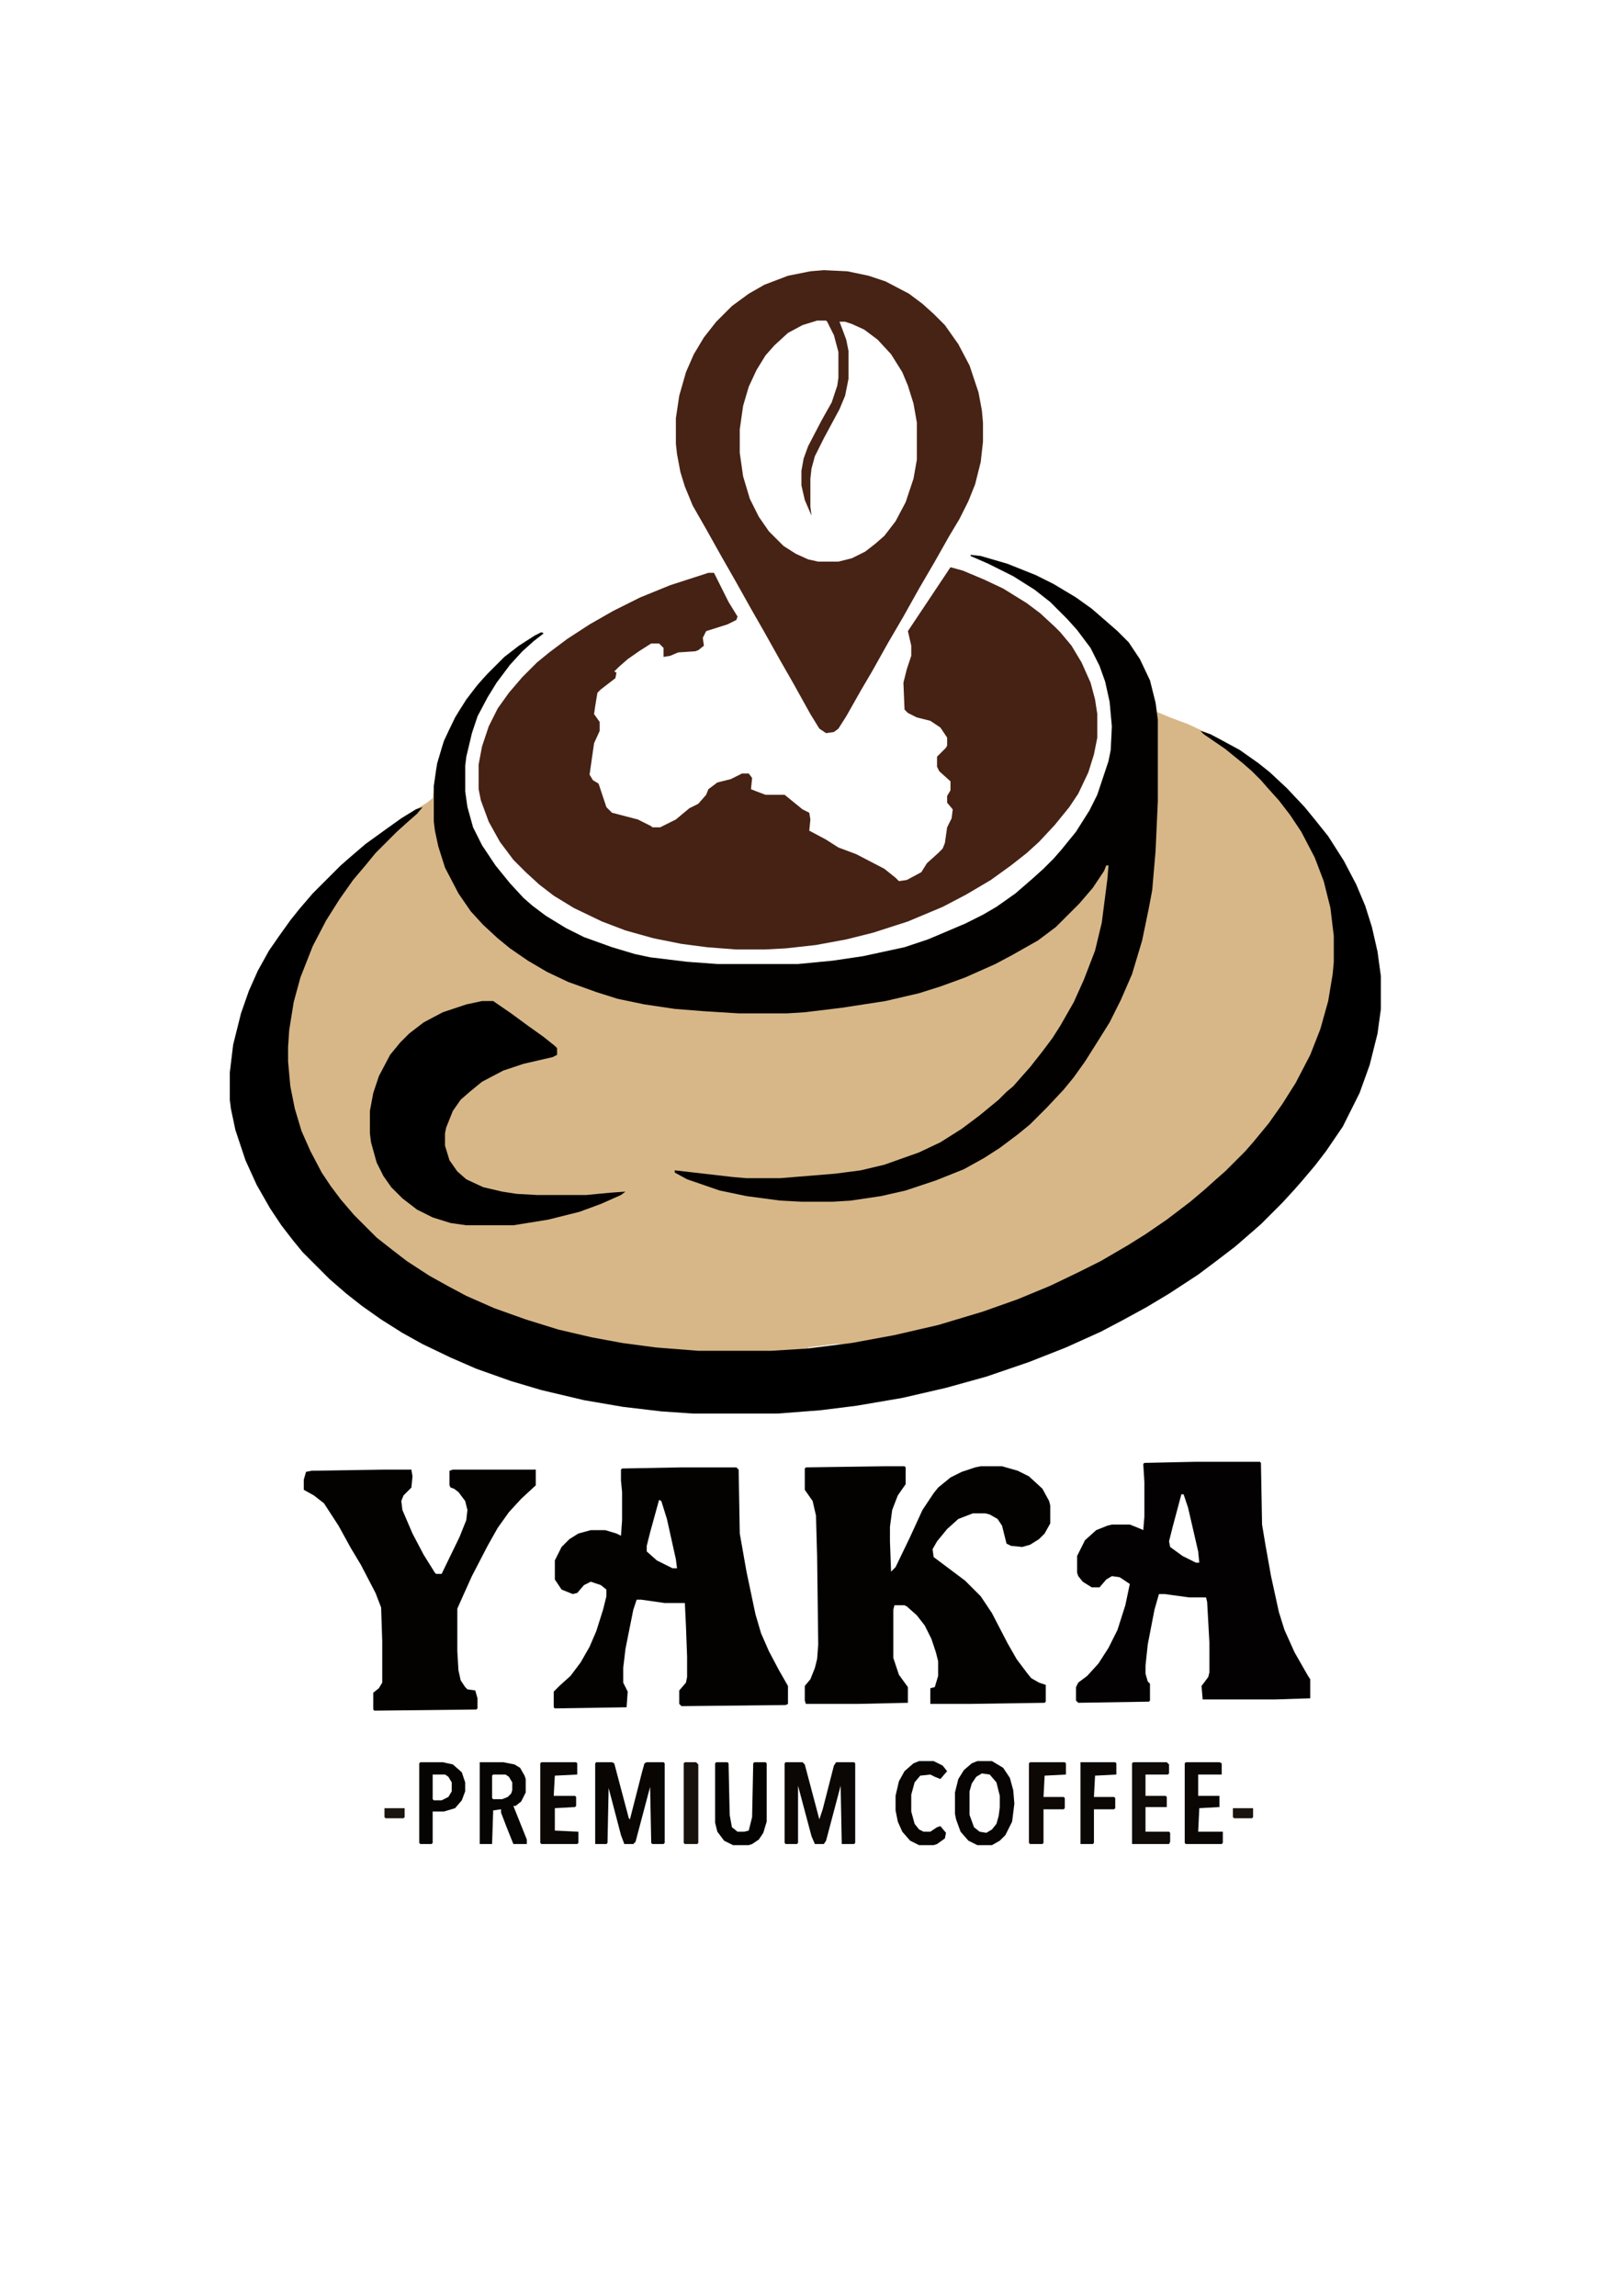 <svg xmlns="http://www.w3.org/2000/svg" height="2912" width="2059" viewBox="0 0 1448 2048" version="1.1">
<path fill="#D7B788" d="m0 0 9 1 24 7 25 10 16 8 20 12 14 10 15 13 8 7 10 10 10 15 9 19 5 20 1 8 12 5 16 6 28 13 18 10 17 12 10 8 15 14 16 17 9 11 12 15 14 22 11 21 8 19 6 19 5 22 3 22v29l-3 22-7 28-9 25-15 30-15 22-10 13-11 13-7 8-11 12-19 19-8 7-15 13-17 13-16 12-26 17-20 12-22 12-19 10-31 14-33 13-38 13-36 10-39 9-41 7-32 4-39 3h-74l-29-2-34-4-35-6-38-9-27-8-31-11-23-10-25-12-18-10-19-12-17-12-14-11-15-13-24-24-9-11-10-13-10-15-12-21-10-22-9-27-4-19-1-8v-24l3-25 7-28 7-20 8-18 10-18 9-13 10-14 8-10 12-14 25-25 8-7 14-12 18-13 14-10 13-8 10-6 5-4 3-26 5-19 6-15 10-19 12-17 9-11 19-19 13-10 14-9 6-3 2 1-9 7-10 9-11 12-12 16-8 13-9 17-5 15-5 21-1 8v23l2 14 5 18 8 16 12 18 13 16 12 13 8 7 12 9 18 11 16 8 25 9 20 6 14 3 33 4 27 2h72l31-3 27-4 37-8 21-7 33-14 16-8 12-7 17-12 15-13 10-9 9-9 7-8 13-16 12-19 7-14 10-30 2-10 1-21-2-22-4-18-5-14-8-16-12-16-9-10-15-15-14-11-19-12-22-11-16-7zm78 648m-2 1m-2 1m-195 54-24 3v1l17-1 14-2v-1z" transform="translate(866,495)"></path>
<path fill="#462214" d="m0 0 11 3 19 8 17 8 21 13 12 9 13 12 5 5 10 12 9 15 8 18 4 15 2 13v21l-3 15-5 16-9 19-8 12-13 16-14 15-11 10-14 11-18 13-22 13-21 11-31 13-31 10-24 6-27 5-27 3-19 1h-25l-26-2-23-3-25-5-25-7-21-8-25-12-18-11-13-10-12-11-11-11-12-16-10-18-7-19-2-10v-22l3-16 6-18 8-16 10-14 12-14 13-13 11-9 16-12 20-13 21-12 24-12 27-11 34-11h5l13 26 8 13-1 3-8 4-19 6-3 6 1 7-5 4-3 1-15 1-7 3-6 1v-8l-4-4h-7l-11 7-10 7-8 7-4 4 2 1-1 5-13 10-3 3-2 12-1 7 5 7v8l-5 11-4 28 3 5 5 3 7 21 5 5 23 6 12 6 1 1h7l14-7 12-10 8-4 7-8 2-5 8-6 12-3 10-5h6l3 4-1 10 5 2 8 3h17l16 13 6 3 1 6-1 10 15 8 11 7 16 6 25 13 10 8 3 3 7-1 13-7 5-8 10-9 4-4 2-5 2-14 4-8 1-8-5-6v-6l3-5v-8l-10-9-2-4v-9l8-8 1-2v-7l-6-9-9-6-12-3-8-4-3-3-1-24 3-12 4-12v-9l-3-13 34-51z" transform="translate(848,506)"></path>
<path fill="#010000" d="m0 0 9 3 26 14 17 12 10 8 15 14 16 17 9 11 12 15 14 22 11 21 8 19 6 19 5 22 3 22v29l-3 22-7 28-9 25-15 30-15 22-10 13-11 13-7 8-11 12-19 19-8 7-15 13-17 13-16 12-26 17-20 12-22 12-19 10-31 14-33 13-38 13-36 10-39 9-41 7-32 4-39 3h-74l-29-2-34-4-35-6-38-9-27-8-31-11-23-10-25-12-18-10-19-12-17-12-14-11-15-13-24-24-9-11-10-13-10-15-12-21-10-22-9-27-4-19-1-8v-24l3-25 7-28 7-20 8-18 10-18 9-13 10-14 8-10 12-14 25-25 8-7 14-12 18-13 14-10 13-8 6-2-5 6-8 7-10 9-19 19-9 11-11 13-12 17-12 19-12 23-11 28-6 22-4 25-1 15v13l2 22 4 20 6 20 8 18 10 19 8 12 9 12 12 14 20 20 14 11 13 10 20 13 18 10 15 8 25 11 28 10 29 9 30 7 27 5 30 4 38 3h65l32-2 40-5 38-7 39-9 40-12 31-11 29-12 25-12 20-10 24-14 16-10 19-13 21-16 13-11 10-9 8-7 18-18 7-8 14-17 12-17 12-19 13-25 9-23 7-25 4-24 1-11v-23l-3-25-6-24-8-21-12-23-10-15-10-13-9-10-7-8-8-8-8-7-16-13-19-13z" transform="translate(1071,652)"></path>
<path fill="#020100" d="m0 0 9 1 24 7 25 10 16 8 20 12 14 10 15 13 8 7 10 10 10 15 9 19 5 20 2 15v73l-2 44-3 35-3 16-6 29-9 30-10 23-10 20-10 16-12 19-10 14-9 11-15 16-15 15-11 9-16 12-14 9-18 10-25 10-27 9-22 5-27 4-16 1h-28l-19-1-30-4-24-5-29-10-11-6v-2l52 6 12 1h30l49-4 23-3 21-5 31-11 19-9 19-12 16-12 17-14 7-7 6-5 7-8 8-9 11-14 9-12 7-11 12-21 9-20 10-26 6-25 5-39 1-12h-2l-2 5-10 15-12 14-21 21-16 12-23 13-15 8-27 12-22 8-19 6-30 7-39 6-33 4-16 1h-43l-32-2-25-2-27-4-24-5-19-6-25-9-19-9-17-10-16-11-11-9-13-12-11-12-11-16-12-23-6-19-3-14-1-8v-32l3-20 6-20 10-21 10-16 10-13 9-10 15-15 13-10 14-9 6-3 2 1-9 7-10 9-11 12-12 16-8 13-9 17-5 15-5 21-1 8v23l2 14 5 18 8 16 12 18 13 16 12 13 8 7 12 9 18 11 16 8 25 9 20 6 14 3 33 4 27 2h72l31-3 27-4 37-8 21-7 33-14 16-8 12-7 17-12 15-13 10-9 9-9 7-8 13-16 12-19 7-14 10-30 2-10 1-21-2-22-4-18-5-14-8-16-12-16-9-10-15-15-14-11-19-12-22-11-16-7z" transform="translate(866,495)"></path>
<path fill="#472315" d="m0 0 21 1 19 4 15 5 21 11 12 9 10 9 10 10 12 17 10 19 8 24 3 16 1 11v17l-2 18-5 20-6 15-8 16-9 15-13 23-14 24-14 25-14 24-14 25-10 17-13 23-7 11-4 3-7 1-6-4-8-13-15-27-12-21-14-25-12-21-14-25-12-21-14-25-12-21-7-17-4-13-3-16-1-9v-23l3-20 6-21 7-16 9-15 11-14 14-14 15-11 14-8 21-8 20-4zm-6 45-13 4-13 7-12 11-8 9-8 13-7 15-5 17-3 21v21l3 21 6 20 8 16 9 13 13 13 11 7 11 5 9 2h18l12-3 12-6 9-7 8-7 10-13 9-17 7-21 3-17v-33l-3-17-5-16-5-12-10-16-12-13-12-9-11-5-6-2h-5l6 16 2 10v25l-3 15-5 12-14 26-8 16-3 11-1 9v25l1 8-6-14-3-13v-13l2-11 4-11 12-23 9-16 5-15 1-7v-23l-4-15-6-12-1-1z" transform="translate(735,241)"></path>
<path fill="#030201" d="m0 0h18l1 1v15l-7 10-5 13-2 15v13l1 27 4-4 13-27 11-24 10-15 4-5 11-9 10-5 12-4 5-1h19l14 4 10 5 12 11 6 11 1 4v16l-5 9-5 5-8 5-7 2-10-1-4-2-4-16-4-6-7-4-4-1h-11l-13 5-10 9-9 11-4 7 1 7 28 21 14 14 10 15 14 27 8 14 9 12 4 5 7 4 6 2v15l-1 1-68 1h-34v-14l4-1 3-10v-13l-2-8-4-12-6-12-7-9-9-8-2-1h-9l-1 4v43l5 15 8 11v14l-45 1h-46l-1-3v-13l5-6 4-10 2-8 1-13-1-79-1-36-3-13-7-10v-19l1-1z" transform="translate(789,1308)"></path>
<path fill="#030201" d="m0 0h50l2 2 1 57 6 34 8 38 5 17 7 16 9 17 8 14v16l-2 1-93 1-2-2v-12l6-7 1-5v-18l-1-27-1-21h-18l-21-3h-4l-3 9-7 35-2 17v13l4 8-1 14-64 1-1-1v-14l5-5 10-9 9-12 8-14 6-14 6-19 3-12v-6l-5-4-9-3-6 3-6 7-4 1-10-4-6-9v-17l6-12 7-7 8-5 11-3h13l10 3 4 2 1-14v-25l-1-10v-10l1-1zm-19 29-8 29-3 12v5l9 8 14 7h4l-1-8-8-36-5-16z" transform="translate(607,1309)"></path>
<path fill="#030101" d="m0 0h57l1 1 1 55 3 18 5 28 7 32 5 16 9 20 12 21 2 3v17l-31 1h-65l-1-12 6-8 1-4v-27l-2-36-1-4h-15l-22-3h-5l-4 14-6 31-2 19v7l2 7 2 2v15l-1 1-63 1-2-2v-12l2-4 8-6 10-11 9-14 8-16 7-22 4-19-9-6-7-1-5 3-6 7h-7l-8-5-4-5-1-3v-15l7-14 10-9 10-4 4-1h16l10 4 2 1 1-12v-31l-1-16 1-1zm-13 29-8 30-3 12 1 5 11 8 12 6h3l-1-10-9-39-4-12z" transform="translate(1067,1304)"></path>
<path fill="#030201" d="m0 0h24l1 6-1 10-7 7-2 5 1 8 9 21 10 19 10 16 1 1h5l16-33 6-15 1-9-2-8-6-8-4-3-3-1-1-2v-13l3-1h74v14l-13 12-11 12-10 14-9 16-14 27-9 20-4 9v38l1 17 2 9 4 6 2 2 7 1 2 7v9l-1 1-91 1-1-1v-15l5-4 3-5v-37l-1-30-5-13-13-25-9-15-11-20-13-20-9-7-9-5v-9l2-7 5-1z" transform="translate(343,1311)"></path>
<path fill="#010000" d="m0 0h10l16 11 15 11 14 10 10 8 2 2v6l-4 2-26 6-18 6-19 10-11 9-8 7-7 10-6 15-1 5v11l4 13 7 10 8 7 15 7 17 4 13 2 18 1h44l21-2 14-1-4 3-18 8-19 7-28 7-31 5h-42l-14-2-16-5-14-7-13-10-10-10-7-10-6-12-5-18-1-8v-20l3-16 5-15 10-19 9-11 8-8 13-10 17-9 21-7z" transform="translate(430,893)"></path>
<path fill="#0B0705" d="m0 0h15l2 2 13 49 3-9 10-39 2-3h16l1 1v71l-1 1h-11l-1-52-13 49-2 3h-8l-3-7-12-45v51l-1 1h-10l-1-1v-71z" transform="translate(701,1572)"></path>
<path fill="#080503" d="m0 0h14l2 1 13 49 1 1 11-43 2-7 2-1h15l1 1v71l-1 1h-10l-1-1-1-50-13 49-2 2h-8l-3-8-11-42-1 49-1 1h-10v-72z" transform="translate(532,1572)"></path>
<path fill="#070403" d="m0 0h13l10 6 6 9 3 11 1 12-2 16-6 12-5 5-7 4h-13l-8-4-7-8-4-11-1-5v-19l3-12 5-8 7-6zm4 11-5 3-4 6-2 7v21l4 11 5 4 6 1 5-3 4-5 2-7 1-8v-10l-3-12-6-7z" transform="translate(872,1571)"></path>
<path fill="#070503" d="m0 0h21l10 2 5 3 4 7 1 3v12l-4 8-5 4h-2l12 30v4h-12l-6-15-5-13v-3l-7 1-1 30h-11zm12 11-1 1v20l1 1h8l5-2 3-3 1-3v-7l-3-5-3-2z" transform="translate(428,1572)"></path>
<path fill="#050302" d="m0 0h10l1 1 1 46 2 11 5 4h6l4-1 3-12 1-48 1-1h10l1 1v52l-3 10-4 6-6 4-3 1h-14l-8-4-6-8-2-8v-53z" transform="translate(639,1572)"></path>
<path fill="#060403" d="m0 0h20l9 2 8 7 3 9v8l-3 8-6 7-10 3h-10v28l-1 1h-10l-1-1v-71zm11 11v22l1 1h7l6-3 3-5v-8l-3-5-3-2z" transform="translate(375,1572)"></path>
<path fill="#0B0705" d="m0 0h31l1 1v10l-20 1-1 18h19l1 1v8l-1 1-18 1v20l21 1v10l-1 1h-32l-1-1v-71z" transform="translate(483,1572)"></path>
<path fill="#090604" d="m0 0h30l2 1v10h-21v19h19v10l-18 1-1 21h22v10l-1 1h-32l-1-1v-71z" transform="translate(1058,1572)"></path>
<path fill="#0E0B08" d="m0 0h30l2 2v8l-1 1h-20v19h18l1 1v9h-19v22h21l1 1v8l-1 2h-33v-72z" transform="translate(1011,1572)"></path>
<path fill="#080503" d="m0 0h13l8 4 4 5-6 7-5-2-4-2-9 1-5 6-3 11v15l3 11 4 5 4 2h6l6-4 3-1 5 6-1 5-7 5-3 1h-13l-8-4-7-8-4-9-2-10v-13l3-13 5-9 8-7z" transform="translate(820,1571)"></path>
<path fill="#0E0805" d="m0 0h31l1 1v10l-19 1-1 19h18l1 1v9l-1 1h-18v30l-1 1h-11l-1-1v-71z" transform="translate(919,1572)"></path>
<path fill="#0A0704" d="m0 0h31l1 1v10l-19 1-1 19h18l1 1v9l-1 1h-18v30l-1 1h-11z" transform="translate(964,1572)"></path>
<path fill="#18120D" d="m0 0h10l2 2v70l-1 1h-11l-1-1v-71z" transform="translate(611,1572)"></path>
<path fill="#19140E" d="m0 0h18v8l-1 1h-16l-1-1z" transform="translate(1100,1613)"></path>
<path fill="#1A150F" d="m0 0h18v8l-1 1h-16l-1-1z" transform="translate(343,1613)"></path>
<path fill="#462214" d="m0 0" transform="translate(485,563)"></path>
<path fill="#462214" d="m0 0" transform="translate(865,494)"></path>
</svg>
